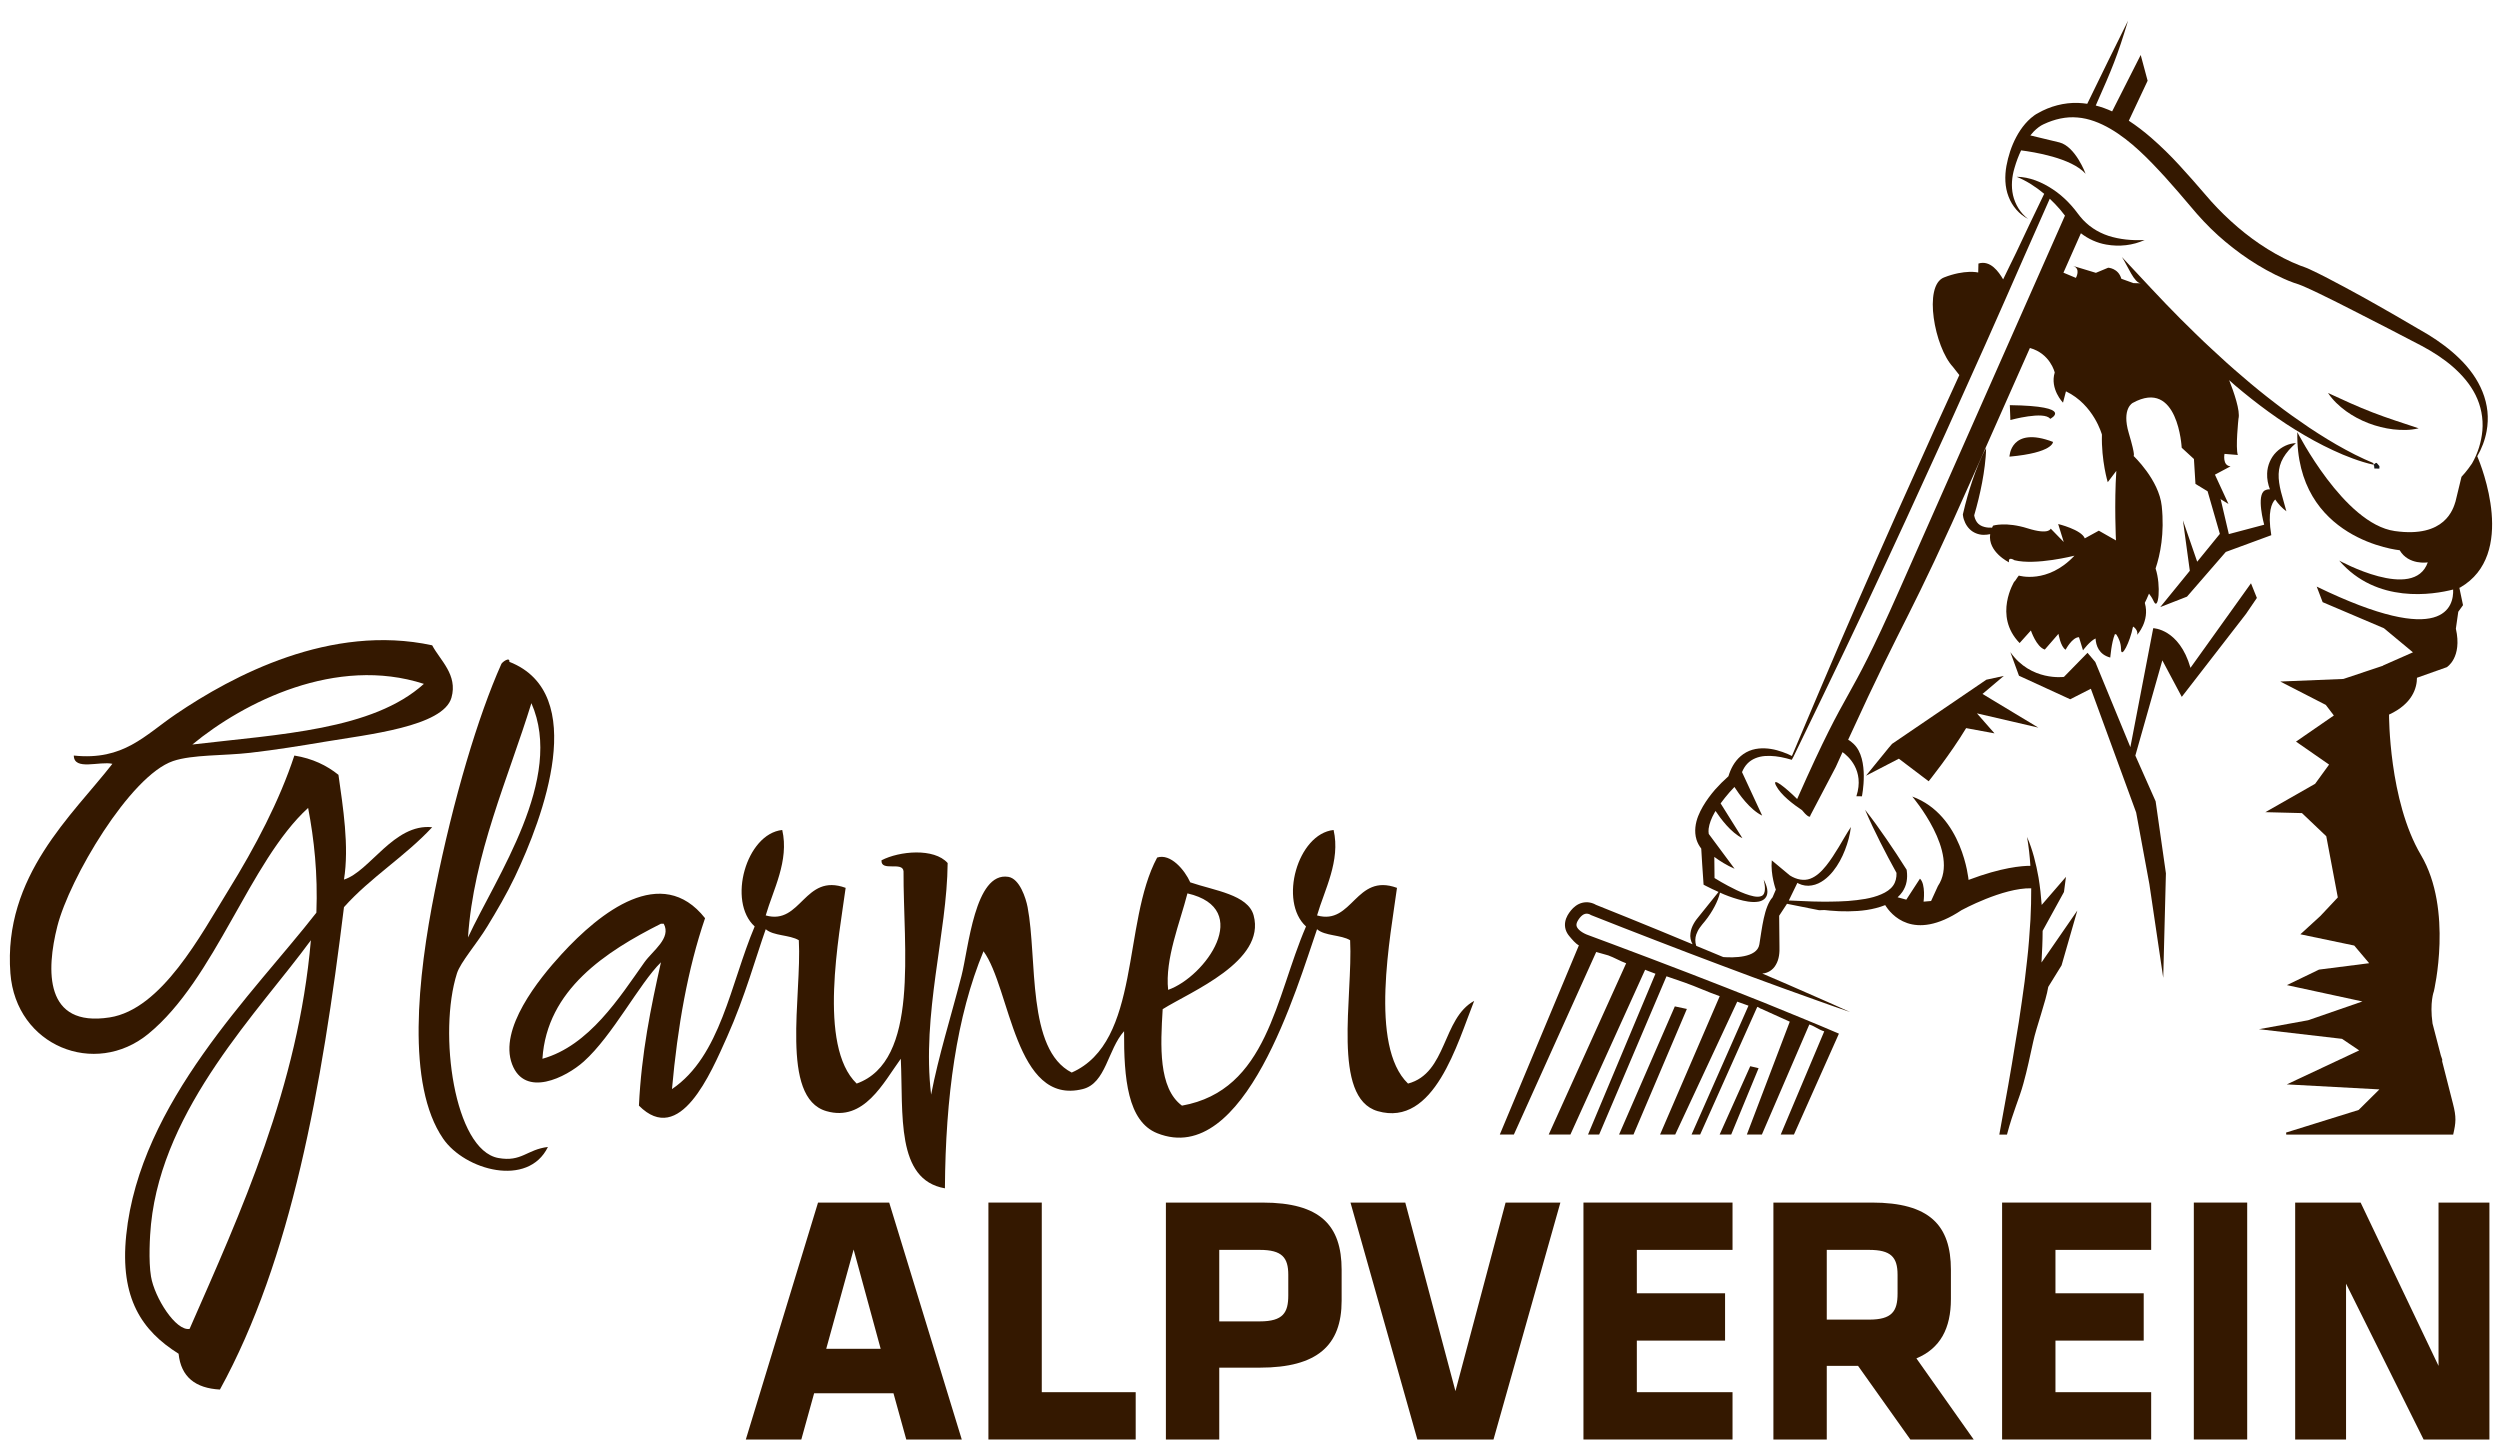<?xml version="1.0" encoding="utf-8"?>
<!-- Generator: Adobe Illustrator 15.1.0, SVG Export Plug-In . SVG Version: 6.00 Build 0)  -->
<!DOCTYPE svg PUBLIC "-//W3C//DTD SVG 1.1//EN" "http://www.w3.org/Graphics/SVG/1.1/DTD/svg11.dtd">
<svg version="1.1" id="Ebene_1" xmlns="http://www.w3.org/2000/svg" xmlns:xlink="http://www.w3.org/1999/xlink" x="0px" y="0px"
	 width="209.333px" height="121.333px" viewBox="0 0 209.333 121.333" enable-background="new 0 0 209.333 121.333"
	 xml:space="preserve">
<g>
	<path fill-rule="evenodd" clip-rule="evenodd" fill="#341800" d="M36.187,54.033c0.671,1.266,2.156,2.468,1.615,4.384
		c-0.686,2.432-7.056,3.094-10.617,3.694c-1.974,0.332-4.091,0.676-6.231,0.922c-2.204,0.255-4.834,0.14-6.463,0.692
		c-3.604,1.226-8.687,9.849-9.694,13.849c-0.919,3.65-1.108,8.473,4.385,7.617c4.367-0.68,7.633-6.914,9.925-10.617
		c2.269-3.666,4.307-7.549,5.54-11.31c1.523,0.246,2.712,0.827,3.693,1.615c0.375,2.673,0.913,5.993,0.462,8.771
		c2.184-0.688,4.175-4.713,7.386-4.385c-2.256,2.438-5.176,4.211-7.386,6.693c-1.854,15.074-4.388,29.466-10.387,40.393
		c-2.043-0.111-3.261-1.048-3.461-3c-3.063-1.917-4.929-4.627-4.386-9.926C11.707,92.288,21.26,83.144,26.492,76.42
		c0.124-3.275-0.187-6.12-0.692-8.771c-4.925,4.503-7.762,14.326-13.388,18.927c-4.463,3.65-11.073,1.018-11.541-5.077
		c-0.625-8.156,5.225-13.274,8.541-17.542c-1.068-0.242-3.217,0.601-3.232-0.692c4.167,0.44,5.948-1.703,8.541-3.462
		C19.482,56.569,27.699,52.2,36.187,54.033z M16.105,62.341c7.292-0.863,15.108-1.202,19.388-5.078
		C28.147,54.883,20.435,58.776,16.105,62.341z M12.644,102.502c-0.099,0.959-0.217,3.102,0,4.387c0.296,1.76,2.069,4.579,3.23,4.385
		c4.295-9.785,9.102-20.289,10.157-32.545C21.73,84.622,13.649,92.681,12.644,102.502z"/>
	<path fill-rule="evenodd" clip-rule="evenodd" fill="#341800" d="M45.88,96.039c-1.664,3.416-6.953,1.949-8.771-0.691
		C34,90.832,34.967,81.819,36.417,74.574c1.561-7.801,3.636-14.648,5.54-18.926c0.025-0.184,0.762-0.699,0.692-0.231
		c6.73,2.636,2.827,13.036,0.462,18.004c-0.679,1.425-1.511,2.843-2.309,4.153c-0.882,1.453-2.242,2.992-2.539,3.925
		c-1.585,4.976-0.238,14.787,3.462,15.464C43.679,97.32,44.112,96.248,45.88,96.039z M39.187,78.498
		c2.359-5.094,8.101-13.299,5.308-19.619C42.574,65.113,39.64,71.565,39.187,78.498z"/>
	<path fill-rule="evenodd" clip-rule="evenodd" fill="#341800" d="M55.344,80.575c-1.807,1.779-4.05,6.149-6.463,8.31
		c-1.492,1.336-4.924,3.062-6.001,0.23c-1.125-2.961,2.192-7.094,4.156-9.232c3.205-3.491,8.371-7.604,12.001-3
		c-1.451,4.241-2.301,9.084-2.77,14.31c4.082-2.765,4.891-8.804,6.925-13.618c-2.301-2.09-0.712-7.754,2.308-8.078
		c0.594,2.585-0.771,5.027-1.384,7.155c2.991,0.847,3.216-3.585,6.693-2.309c-0.528,3.957-2.356,13.23,0.923,16.388
		c5.292-1.893,3.89-11.349,3.924-17.771c-0.06-0.864-1.912,0.065-1.846-0.924c1.499-0.779,4.409-1.05,5.54,0.23
		c-0.047,5.871-2.186,12.654-1.385,19.389c0.639-3.303,1.611-6.33,2.539-9.926c0.598-2.315,1.114-8.758,3.924-8.308
		c0.947,0.15,1.473,1.782,1.616,2.538c0.828,4.354-0.092,11.922,3.693,13.849c5.823-2.563,4.219-12.552,7.155-18.003
		c1.124-0.365,2.304,1.033,2.771,2.077c2.028,0.692,4.837,1.026,5.308,2.77c1.039,3.841-5.26,6.374-7.616,7.848
		c-0.188,3.052-0.366,6.612,1.615,8.079c7.178-1.287,7.828-9.1,10.387-15.004c-2.299-2.09-0.712-7.754,2.309-8.078
		c0.594,2.585-0.77,5.027-1.385,7.155c2.992,0.847,3.217-3.585,6.693-2.309c-0.527,3.957-2.357,13.23,0.924,16.388
		c3.282-0.871,2.852-5.457,5.539-6.924c-1.404,3.514-3.327,10.604-8.079,9.232c-3.87-1.115-2.066-9.571-2.308-14.311
		c-0.767-0.464-2.116-0.346-2.77-0.923c-1.664,4.785-6.033,20.025-13.388,17.081c-2.47-0.99-2.791-4.582-2.77-8.541
		c-1.381,1.545-1.509,4.361-3.462,4.847c-5.696,1.415-6.037-8.437-8.309-11.54c-2.257,5.436-3.181,12.207-3.231,19.85
		c-4.128-0.719-3.479-6.217-3.694-10.848c-1.472,2.029-3.083,5.293-6.231,4.385c-3.911-1.129-2.045-9.662-2.308-14.311
		c-0.767-0.464-2.116-0.346-2.77-0.923c-0.806,2.269-1.737,5.656-3.232,9.002c-1.39,3.109-3.967,9.208-7.386,5.771
		C53.709,88.174,54.498,84.346,55.344,80.575z M97.812,82.883c3.109-1.095,7.191-6.79,1.616-8.078
		C98.803,77.257,97.536,80.297,97.812,82.883z M55.344,77.345c-4.605,2.321-9.555,5.521-9.925,11.31
		c3.914-1.096,6.463-5.148,8.54-8.079c0.696-0.981,2.277-2.022,1.616-3.23C55.498,77.345,55.421,77.345,55.344,77.345z"/>
</g>
<path fill="none" d="M149.666,75.619l-0.003,0.005l0.049,0.006C149.696,75.625,149.682,75.623,149.666,75.619z"/>
<path fill="none" d="M177.079,53.084l0.019,0.006c0.001-0.001,0.002-0.002,0.004-0.004
	C177.094,53.086,177.086,53.085,177.079,53.084z"/>
<g>
	<path fill="#341800" d="M171.669,35.071c0,0,2.146-1.071-3.38-1.146l0.047,1.245C168.336,35.17,171.179,34.387,171.669,35.071z"/>
	<path fill="#341800" d="M171.905,37.002c-3.568-1.362-3.647,1.235-3.647,1.235C171.939,37.906,171.905,37.002,171.905,37.002z"/>
	<path fill="#341800" d="M198.319,35.435c0.668,0.256,1.365,0.431,2.073,0.516c0.708,0.077,1.43,0.087,2.131-0.088
		c-1.35-0.449-2.611-0.845-3.857-1.329c-0.621-0.24-1.234-0.495-1.849-0.77l-1.885-0.858c0.399,0.599,0.927,1.093,1.503,1.515
		C197.015,34.84,197.653,35.179,198.319,35.435z"/>
	<polygon fill="#341800" points="146.553,89.278 143.99,95 144.959,95 147.253,89.442 	"/>
	<polygon fill="#341800" points="140.239,84.268 135.569,95 136.777,95 141.247,84.483 	"/>
	<path fill="#341800" d="M166.001,58.106l1.785-1.509l-1.462,0.317l-7.894,5.372l-0.271,0.316l-1.914,2.352l2.753-1.426l2.495,1.891
		c0,0,1.783-2.208,3.138-4.451l2.376,0.44l-1.471-1.675l5.14,1.193L166.001,58.106z"/>
	<path fill="#341800" d="M183.416,55.919c-0.939-3.279-3.119-3.318-3.119-3.318l-1.914,9.961l-2.939-7.133l-0.65-0.767l-1.973,2.016
		c0,0-2.766,0.385-4.488-2.074l0.722,1.977l4.289,1.971l1.73-0.88l3.793,10.361l1.108,6.002l1.159,7.84l0.225-8.748l-0.861-6.031
		l-1.699-3.828l2.26-7.975l1.628,3.058l5.37-6.937l0.918-1.347l-0.493-1.227L183.416,55.919z"/>
	<path fill="#341800" d="M207.43,38.201c0.373-0.64,0.645-1.349,0.781-2.093c0.1-0.543,0.126-1.106,0.07-1.666
		c-0.06-0.559-0.2-1.111-0.411-1.635c-0.421-1.051-1.105-1.979-1.904-2.758c-0.797-0.784-1.697-1.445-2.636-2.024
		c-1.868-1.1-3.719-2.172-5.604-3.219c-0.944-0.518-1.892-1.031-2.854-1.529c-0.483-0.249-0.964-0.494-1.478-0.729
		c-0.137-0.062-0.245-0.113-0.437-0.182c-0.14-0.046-0.23-0.08-0.354-0.127c-0.231-0.091-0.467-0.188-0.699-0.292
		c-1.862-0.847-3.591-2.042-5.113-3.439c-0.769-0.701-1.479-1.437-2.161-2.247c-0.703-0.815-1.413-1.632-2.153-2.432
		c-0.738-0.803-1.521-1.573-2.358-2.301c-0.587-0.506-1.205-0.988-1.867-1.419l1.575-3.349l-0.579-2.156l-2.392,4.723
		c-0.438-0.201-0.896-0.369-1.372-0.491c1.379-3.112,1.805-4.126,2.703-7.1c-1.391,2.805-1.898,3.832-3.415,6.955
		c-0.247-0.037-0.498-0.063-0.75-0.072c-1.192-0.045-2.381,0.284-3.375,0.854l0.038-0.018c-0.164,0.078-0.24,0.134-0.349,0.208
		c-0.098,0.07-0.191,0.143-0.279,0.219c-0.176,0.152-0.335,0.316-0.484,0.487c-0.294,0.343-0.538,0.714-0.743,1.101
		c-0.414,0.773-0.671,1.597-0.827,2.429c-0.149,0.85-0.136,1.755,0.18,2.566c0.305,0.81,0.9,1.492,1.635,1.865
		c-0.659-0.494-1.085-1.227-1.261-1.979c-0.171-0.762-0.097-1.552,0.125-2.292c0.146-0.507,0.328-1,0.551-1.467
		c1.017,0.127,4.22,0.626,5.402,1.96c0,0-0.837-2.277-2.193-2.627l-2.435-0.586c0.09-0.11,0.18-0.22,0.277-0.32
		c0.129-0.131,0.265-0.252,0.406-0.359c0.07-0.052,0.142-0.102,0.214-0.146c0.063-0.041,0.161-0.091,0.184-0.097l0.04-0.019
		c0.903-0.424,1.869-0.649,2.826-0.56c0.959,0.076,1.884,0.443,2.749,0.943c1.739,1.014,3.213,2.542,4.632,4.097
		c0.709,0.783,1.4,1.594,2.092,2.411c0.694,0.837,1.463,1.665,2.283,2.408c1.654,1.487,3.512,2.751,5.569,3.664
		c0.258,0.113,0.519,0.222,0.791,0.318c0.129,0.046,0.291,0.101,0.407,0.134c0.062,0.02,0.2,0.075,0.31,0.121
		c0.469,0.199,0.952,0.428,1.43,0.657c0.958,0.462,1.913,0.944,2.864,1.432c1.903,0.969,3.824,1.954,5.708,2.944
		c0.92,0.491,1.801,1.056,2.579,1.73c0.774,0.676,1.46,1.459,1.915,2.373c0.457,0.911,0.663,1.95,0.574,2.991
		c-0.087,0.948-0.377,1.899-0.867,2.748c-0.438,0.656-0.881,1.115-0.881,1.115l-0.501,2.069c-0.184,0.584-0.845,3.08-5.094,2.472
		c-4.25-0.608-8.152-8.283-8.152-8.283c-0.167,9.049,8.571,9.891,8.571,9.891c0.745,1.273,2.352,1.018,2.352,1.018
		c-1.16,3.3-7.416-0.151-7.416-0.151c3.141,3.654,7.893,2.846,9.54,2.423c0.058,1.365-0.677,4.972-11.424-0.246l0.498,1.304
		l5.131,2.183l2.43,2.017l-2.51,1.106l0.016,0.011l-3.329,1.112l-5.287,0.216l3.813,1.958l0.673,0.886l-3.168,2.187l2.769,1.924
		l-1.168,1.609l-4.167,2.376l3.065,0.078l2.035,1.936l0.966,5.124l-1.459,1.555l-1.676,1.532l4.51,0.943l1.25,1.479l-4.199,0.535
		l-2.689,1.299l6.323,1.369l-4.549,1.574l-4.115,0.748l6.959,0.808l1.435,0.969l-6.062,2.845l7.755,0.419l-1.739,1.722l-6.073,1.892
		l0.012,0.17h13.977c0.232-1,0.277-1.455-0.021-2.599l-0.903-3.544l0.011-0.138c-0.045-0.113-0.081-0.239-0.121-0.35l-0.695-2.673
		c-0.247-1.779,0.112-2.69,0.112-2.69s1.624-6.843-1.08-11.413c-2.703-4.568-2.673-11.761-2.673-11.761
		c1.991-0.915,2.334-2.27,2.339-3.083l2.495-0.885c0,0,1.312-0.786,0.762-3.227l0.201-1.415l0.397-0.553l-0.306-1.455
		c0.046-0.016,0.072-0.024,0.072-0.024C210.762,46.441,207.78,39.03,207.43,38.201z"/>
	<path fill="#341800" d="M170.942,80.551c0.049-0.868,0.093-1.738,0.094-2.609l1.787-3.253l0.167-1.267l-2.032,2.35
		c-0.056-0.768-0.14-1.532-0.265-2.293c-0.207-1.163-0.491-2.321-0.962-3.4c0.14,0.807,0.227,1.613,0.28,2.419
		c-0.705-0.002-2.412,0.13-5.177,1.179c0,0-0.483-5.432-4.714-6.98c0,0,4.028,4.719,2.147,7.495l-0.571,1.251l-0.629,0.055
		c0,0,0.194-1.465-0.303-1.926l-1.143,1.758l-0.729-0.199c0.145-0.133,0.281-0.277,0.397-0.447c0.174-0.259,0.303-0.557,0.356-0.861
		c0.056-0.303,0.055-0.605,0.018-0.891l-0.014-0.106l-0.045-0.071c-0.532-0.849-1.086-1.686-1.655-2.512
		c-0.566-0.828-1.155-1.645-1.78-2.438c0.396,0.93,0.828,1.838,1.282,2.732c0.435,0.859,0.883,1.711,1.35,2.551
		c0.015,0.406-0.075,0.771-0.283,1.065c-0.22,0.314-0.581,0.555-0.993,0.728c-0.829,0.363-1.815,0.479-2.786,0.561
		c-0.98,0.064-1.978,0.066-2.978,0.041c-0.656-0.02-1.315-0.05-1.977-0.083l0.719-1.479c0.038,0.023,0.074,0.048,0.114,0.068
		c0.325,0.157,0.719,0.219,1.093,0.148c0.378-0.06,0.721-0.233,1.014-0.445c0.295-0.213,0.545-0.469,0.763-0.738
		c0.436-0.544,0.754-1.148,0.997-1.773c0.244-0.623,0.42-1.268,0.499-1.936c-0.368,0.562-0.687,1.131-1.018,1.682
		c-0.335,0.547-0.672,1.086-1.055,1.562c-0.383,0.475-0.815,0.898-1.338,1.09c-0.512,0.191-1.14,0.08-1.7-0.275l-1.516-1.263
		c-0.113,1.214,0.34,2.451,0.34,2.451l-0.275,0.644c-0.707,0.781-0.884,2.607-1.105,3.943c-0.19,1.147-2.204,1.118-3.021,1.059
		c-0.001-0.001-0.002-0.002-0.004-0.002c-0.752-0.317-1.506-0.625-2.26-0.938c-0.108-0.331-0.097-0.664,0.005-0.957
		c0.072-0.197,0.167-0.391,0.296-0.568c0.124-0.183,0.267-0.344,0.431-0.543c0.315-0.391,0.589-0.81,0.82-1.254
		c0.186-0.359,0.344-0.735,0.44-1.133c0.113,0.05,0.226,0.102,0.341,0.15c0.511,0.209,1.039,0.387,1.589,0.518
		c0.274,0.064,0.558,0.108,0.853,0.117c0.289,0.001,0.619-0.016,0.902-0.228c0.138-0.108,0.231-0.271,0.26-0.425
		c0.035-0.158,0.024-0.307,0.001-0.447c-0.053-0.281-0.163-0.535-0.288-0.776c0.059,0.265,0.111,0.532,0.102,0.79
		c-0.003,0.257-0.09,0.496-0.268,0.574c-0.176,0.089-0.424,0.082-0.664,0.036c-0.242-0.046-0.485-0.128-0.729-0.215
		c-0.485-0.179-0.957-0.419-1.423-0.663c-0.386-0.203-0.768-0.426-1.136-0.653l-0.012-1.222c-0.003-0.184-0.004-0.366-0.006-0.549
		c0.443,0.328,1.021,0.699,1.699,0.994l-2.165-2.918c-0.021-0.139-0.028-0.281-0.009-0.435c0.056-0.425,0.234-0.886,0.48-1.321
		c0.03-0.057,0.066-0.111,0.099-0.166c0.406,0.616,1.281,1.812,2.247,2.278l-1.823-2.913c0.114-0.157,0.233-0.312,0.357-0.465
		c0.249-0.312,0.521-0.623,0.799-0.91c0.362,0.566,1.292,1.9,2.324,2.398l-1.688-3.642c0.114-0.272,0.261-0.521,0.458-0.72
		c0.359-0.371,0.882-0.582,1.462-0.627c0.58-0.043,1.195,0.039,1.795,0.193c0.15,0.037,0.451,0.123,0.451,0.123l0.141-0.254
		c0,0,4.206-8.665,6.006-12.514c1.15-2.428,2.268-4.872,3.4-7.307l3.352-7.329l3.303-7.352c1.085-2.457,2.186-4.908,3.254-7.373
		c0.649-1.479,1.384-3.13,2.146-4.85c0.302,0.286,0.593,0.582,0.861,0.898c0.142,0.168,0.28,0.34,0.413,0.515
		c-5.972,13.494-7.88,17.819-13.879,31.373c-4.624,10.446-3.945,7.088-8.546,17.477c-0.972-0.967-2.164-1.91-1.771-1.129
		c0.395,0.785,1.46,1.586,2.178,2.062c0.319,0.402,0.694,0.725,0.702,0.436l2.124-4.047c0.195-0.432,0.383-0.848,0.566-1.248
		c0.435,0.306,1.873,1.511,1.161,3.693l0.463,0.008c0,0,0.646-3.1-0.68-4.376c-0.188-0.182-0.342-0.294-0.472-0.363
		c5.058-11.048,4.88-9.477,10.537-22.257c2.374-5.365,3.513-7.92,4.681-10.545c1.715,0.476,2.078,2.054,2.078,2.054
		c-0.42,1.384,0.694,2.526,0.694,2.526l0.247-0.95c2.341,1.128,3.011,3.624,3.011,3.624c-0.057,2.199,0.488,3.984,0.488,3.984
		l0.718-0.948c-0.18,2.732-0.03,5.824-0.03,5.824l-1.436-0.817l-1.174,0.644c-0.28-0.729-2.23-1.201-2.23-1.201l0.467,1.505
		l-1.091-1.12c0,0-0.114,0.548-1.931-0.022c-1.816-0.571-2.897-0.227-2.897-0.227c-0.03,0.057-0.059,0.114-0.082,0.169
		c-0.231,0.006-0.454-0.006-0.651-0.063c-0.271-0.068-0.474-0.204-0.612-0.388c-0.069-0.094-0.123-0.201-0.166-0.317
		c-0.03-0.081-0.055-0.187-0.067-0.268c0.262-0.898,0.485-1.806,0.66-2.727c0.09-0.474,0.167-0.953,0.225-1.435
		c0.059-0.482,0.107-0.968,0.11-1.465c-0.243,0.435-0.44,0.88-0.625,1.33c-0.188,0.449-0.356,0.902-0.512,1.359
		c-0.31,0.914-0.57,1.841-0.788,2.78l-0.021,0.093l0.008,0.062c0.032,0.254,0.093,0.426,0.185,0.626
		c0.09,0.191,0.213,0.373,0.369,0.528c0.311,0.319,0.758,0.478,1.151,0.486c0.201,0.002,0.393-0.019,0.575-0.059
		c-0.211,1.494,1.577,2.36,1.577,2.36c-0.087-0.539,0.454-0.176,0.454-0.176c1.786,0.448,5.027-0.38,5.027-0.38
		c-2.263,2.41-4.658,1.666-4.658,1.666s-0.157,0.189-0.341,0.485l-0.032,0.003c0,0-1.784,2.87,0.438,5.161l0.946-1.053
		c0,0,0.456,1.375,1.163,1.599l1.144-1.318c0,0,0.178,1.082,0.6,1.331c0,0,0.55-1.047,1.119-1.049l0.337,1.102
		c0,0,0.549-0.764,1.051-0.997c0.035,0.601,0.282,1.347,1.23,1.599c0.004,0.053,0.092-1.262,0.393-1.968l-0.019-0.006
		c0.007,0.001,0.015,0.001,0.022,0.002c-0.002,0.001-0.003,0.002-0.004,0.004l0.118,0.036c0.21,0.317,0.388,0.728,0.392,1.224
		c0.01,0.887,0.765-0.631,0.988-1.82c0.016-0.02,0.033-0.041,0.05-0.064c0.222,0.187,0.382,0.421,0.312,0.691
		c0,0,1.067-1.152,0.65-2.645c-0.002-0.015-0.003-0.029-0.004-0.043c0.064-0.126,0.2-0.403,0.347-0.764
		c0.133,0.164,0.271,0.379,0.406,0.665c0.382,0.815,0.621-1.318,0.145-2.769c0.386-1.152,0.757-2.936,0.515-5.227
		c-0.231-2.203-2.368-4.205-2.368-4.205s0.223,0.162-0.392-1.905c-0.613-2.067,0.335-2.53,0.335-2.53
		c3.806-2.091,4.096,3.755,4.096,3.755l1.025,0.944l0.128,2.086l1.016,0.617l1.027,3.567l-1.898,2.331l-1.194-3.465l0.576,4.225
		l-2.476,3.04l2.241-0.876l3.248-3.742l3.81-1.402c-0.326-1.964,0.041-2.709,0.328-2.991c0.256,0.38,0.566,0.715,0.936,0.99
		c-0.147-0.582-0.326-1.112-0.454-1.633c-0.128-0.518-0.212-1.021-0.194-1.497c0.019-0.475,0.137-0.922,0.388-1.352
		c0.249-0.43,0.611-0.835,1.06-1.228c-0.604,0.024-1.195,0.303-1.652,0.758c-0.462,0.455-0.741,1.128-0.76,1.785
		c-0.018,0.47,0.076,0.919,0.233,1.331c-0.12-0.013-0.255,0.006-0.407,0.079c-0.774,0.371-0.074,2.881-0.074,2.881l-2.959,0.785
		l-0.677-2.89l-0.07-0.07l0.717,0.436l-1.134-2.453l1.307-0.697c-0.7-0.058-0.506-1.042-0.506-1.042l1.116,0.092
		c-0.208-0.596,0.055-3.042,0.055-3.042c0.165-0.644-0.385-2.221-0.781-3.226c0.16,0.143,0.319,0.289,0.481,0.43
		c1.826,1.549,3.758,2.984,5.834,4.19c1.033,0.607,2.105,1.151,3.21,1.619c0.557,0.227,1.117,0.442,1.691,0.615
		c0.145,0.043,0.289,0.084,0.434,0.123l0.219,0.054l0.11,0.025l0.056,0.012l0.024,0.053L198.73,39h0.005
		c-0.002,0,0-0.05-0.002-0.052l0.007-0.075c0.003,0.002,0.006-0.047,0.007-0.056l-0.008-0.017l-0.054-0.042l-0.105-0.052
		l-0.204-0.087c-0.137-0.056-0.271-0.118-0.407-0.179c-0.535-0.245-1.064-0.509-1.58-0.794c-1.037-0.558-2.037-1.182-3.018-1.831
		c-0.974-0.66-1.937-1.336-2.864-2.06c-0.935-0.715-1.851-1.455-2.739-2.228c-0.899-0.76-1.773-1.55-2.633-2.357
		c-0.869-0.798-1.703-1.633-2.545-2.462c-1.67-1.673-3.286-3.449-4.917-5.187c0.507,0.765,1.026,2.186,1.595,2.201l-0.628-0.016
		l-1.014-0.366c-0.249-0.89-1.1-0.924-1.1-0.924l-1.03,0.429l-1.917-0.581c0.685,0.225,0.243,1.004,0.243,1.004l-1.043-0.436
		c0.43-0.972,0.911-2.056,1.462-3.301c0.623,0.482,1.361,0.817,2.119,0.946c1.107,0.2,2.242,0.066,3.218-0.381
		c-1.064,0.055-2.098-0.048-3.034-0.35c-0.936-0.311-1.742-0.851-2.348-1.593c-0.14-0.16-0.302-0.403-0.476-0.614
		c-0.174-0.212-0.354-0.421-0.547-0.617c-0.386-0.395-0.807-0.755-1.268-1.059c-0.908-0.608-1.966-1.052-3.048-1.062
		c0.869,0.354,1.624,0.858,2.311,1.427c-0.848,1.753-1.655,3.442-2.361,4.953c-0.349,0.735-0.733,1.473-1.077,2.211
		c-0.369-0.632-1.06-1.634-2.068-1.326l-0.019,0.75c0,0-1.118-0.271-2.868,0.416c-1.752,0.687-0.782,5.842,0.75,7.486l0.537,0.687
		l-2.013,4.412l-3.303,7.35c-1.084,2.458-2.184,4.908-3.252,7.374c-1.703,3.88-4.829,11.286-5.451,12.76
		c-0.111-0.055-0.223-0.11-0.338-0.161c-0.597-0.251-1.236-0.454-1.927-0.479c-0.344-0.014-0.701,0.017-1.051,0.119
		c-0.351,0.104-0.688,0.286-0.972,0.532c-0.53,0.455-0.845,1.073-1.028,1.687c-0.401,0.354-0.762,0.718-1.115,1.112
		c-0.373,0.434-0.721,0.896-1.02,1.408c-0.293,0.513-0.561,1.078-0.631,1.746c-0.034,0.332-0.015,0.689,0.091,1.033
		c0.084,0.277,0.227,0.533,0.399,0.756c0.021,0.427,0.051,0.854,0.077,1.28l0.1,1.466l0.018,0.277l0.213,0.111
		c0.346,0.18,0.691,0.341,1.04,0.496l-1.635,2.037c-0.31,0.359-0.648,0.852-0.715,1.411c-0.051,0.324,0.02,0.66,0.176,0.934
		c-0.922-0.383-1.844-0.771-2.77-1.148c-1.768-0.731-3.547-1.44-5.322-2.155c-0.087-0.053-0.151-0.08-0.232-0.112
		c-0.095-0.036-0.191-0.063-0.293-0.081c-0.202-0.037-0.418-0.027-0.621,0.022c-0.412,0.105-0.722,0.368-0.939,0.633
		c-0.112,0.134-0.205,0.272-0.288,0.415c-0.097,0.176-0.164,0.348-0.201,0.559c-0.036,0.206-0.024,0.436,0.041,0.643
		c0.064,0.207,0.175,0.386,0.295,0.531c0.243,0.288,0.524,0.635,0.81,0.785L125.583,95h1.178l6.894-15.287l1.01,0.285
		c0.498,0.18,0.998,0.481,1.498,0.66L129.678,95h1.817l6.257-13.8c0,0,0.381,0.162,0.864,0.334L132.97,95h0.933l5.638-13.252
		c0.577,0.204,0.956,0.326,1.533,0.529c0.974,0.341,1.949,0.801,2.924,1.137L139.002,95h1.269l5.193-11.128
		c0.246,0.086,0.694,0.252,0.942,0.336L141.639,95h0.72l4.783-10.692c0.254,0.086,0.111,0.091,0.367,0.177l2.355,1.064L146.269,95
		h1.259l3.972-9.216c0.515,0.17,0.731,0.411,1.248,0.576L149.106,95h1.107l3.766-8.449c0,0-0.352-0.109,0,0
		c-1.044-0.444-2.094-0.896-3.146-1.319l-3.153-1.29c-2.106-0.841-4.219-1.669-6.335-2.485c-2.118-0.811-4.235-1.622-6.36-2.413
		l-1.594-0.593l-0.399-0.149c-0.073-0.027-0.122-0.045-0.176-0.068s-0.109-0.049-0.162-0.077c-0.211-0.109-0.403-0.248-0.521-0.393
		c-0.117-0.148-0.148-0.262-0.125-0.403c0.011-0.069,0.049-0.165,0.088-0.236c0.06-0.104,0.124-0.202,0.194-0.286
		c0.138-0.17,0.291-0.281,0.434-0.318c0.073-0.018,0.146-0.022,0.224-0.01c0.038,0.008,0.077,0.018,0.116,0.031
		c0.03,0.01,0.092,0.043,0.084,0.038l0.055,0.036l0.044,0.018c1.793,0.705,3.585,1.416,5.385,2.104
		c1.797,0.697,3.598,1.385,5.403,2.061c1.802,0.684,3.61,1.348,5.424,2.008c1.816,0.645,3.624,1.314,5.452,1.934
		c-1.755-0.805-3.528-1.561-5.292-2.34c-0.686-0.297-1.374-0.591-2.061-0.885c0.44-0.018,0.896-0.294,1.129-0.715
		c0.295-0.48,0.331-1.076,0.312-1.551l-0.025-2.573l0.654-0.999l2.698,0.539l0.435-0.017c0.157,0.017,0.312,0.035,0.47,0.048
		c0.511,0.049,1.026,0.067,1.545,0.061c1.017-0.011,2.054-0.12,3.076-0.521c0.463,0.754,2.342,3.123,6.393,0.423
		c0,0,3.456-1.886,5.834-1.831c0.006,0.874-0.021,1.748-0.063,2.621c-0.074,1.15-0.15,2.301-0.287,3.445
		c-0.121,1.148-0.263,2.293-0.438,3.437c-0.153,1.146-0.343,2.287-0.537,3.429c-0.181,1.145-0.404,2.447-0.604,3.591l-0.742,4.1
		h0.641c0.53-2,1.023-2.975,1.376-4.279c0.317-1.13,0.569-2.358,0.822-3.504c0.239-1.15,1.077-3.42,1.258-4.582l1.116-1.806
		l1.319-4.588l-3.002,4.351C170.939,80.58,170.941,80.562,170.942,80.551z M149.663,75.624l0.003-0.005
		c0.016,0.004,0.03,0.006,0.046,0.011L149.663,75.624z"/>
	<path fill="#341800" d="M198.748,38.812c0,0,0,0.004,0,0.005l0.016,0.032C198.755,38.839,198.755,38.812,198.748,38.812z"/>
</g>
<path fill="#191919" d="M198.79,38.995l0.025,0.234l0.052,0.001c0.001,0,0.366,0.01,0.366,0.01l0.005-0.209l-0.218-0.256
	c-0.061-0.042-0.117-0.003-0.229,0.099c-0.02,0.002-0.021-0.004-0.027-0.009l0.006,0.011L198.79,38.995z"/>
<g>
	<path fill="#341800" d="M80.532,120.534h-4.647l-1.072-3.872H68.17l-1.073,3.872h-4.647l6.047-19.839h5.958L80.532,120.534z
		 M69.183,112.938h4.558l-2.264-8.312L69.183,112.938z"/>
	<path fill="#341800" d="M82.763,120.534v-19.839h4.468v15.877h7.864v3.962H82.763z"/>
	<path fill="#341800" d="M105.488,114.518h-3.396v6.017h-4.468v-19.839h8.103c4.824,0,6.612,1.906,6.612,5.63v2.592
		C112.339,112.641,110.313,114.518,105.488,114.518z M107.872,106.742c0-1.43-0.508-2.085-2.384-2.085h-3.396v5.987h3.396
		c1.965,0,2.384-0.744,2.384-2.175V106.742z"/>
	<path fill="#341800" d="M125.056,120.534h-6.374l-5.602-19.839h4.588l4.201,15.788l4.199-15.788h4.588L125.056,120.534z"/>
	<path fill="#341800" d="M132.588,120.534v-19.839h12.482v3.962h-8.013v3.634h7.388v3.962h-7.388v4.319h8.013v3.962H132.588z"/>
	<path fill="#341800" d="M155.582,114.369h-2.621v6.165h-4.468v-19.839h8.251c4.826,0,6.612,1.906,6.612,5.63v2.442
		c0,2.473-0.893,4.141-2.889,4.975l4.796,6.792h-5.303L155.582,114.369z M158.889,106.742c0-1.49-0.565-2.085-2.383-2.085h-3.545
		v5.839h3.545c1.907,0,2.383-0.686,2.383-2.175V106.742z"/>
	<path fill="#341800" d="M167.642,120.534v-19.839h12.482v3.962h-8.014v3.634h7.389v3.962h-7.389v4.319h8.014v3.962H167.642z"/>
	<path fill="#341800" d="M183.696,120.534v-19.839h4.469v19.839H183.696z"/>
	<path fill="#341800" d="M196.442,107.486v13.048h-4.26v-19.839h5.48l6.524,13.674v-13.674h4.261v19.839h-5.511L196.442,107.486z"/>
</g>
</svg>
